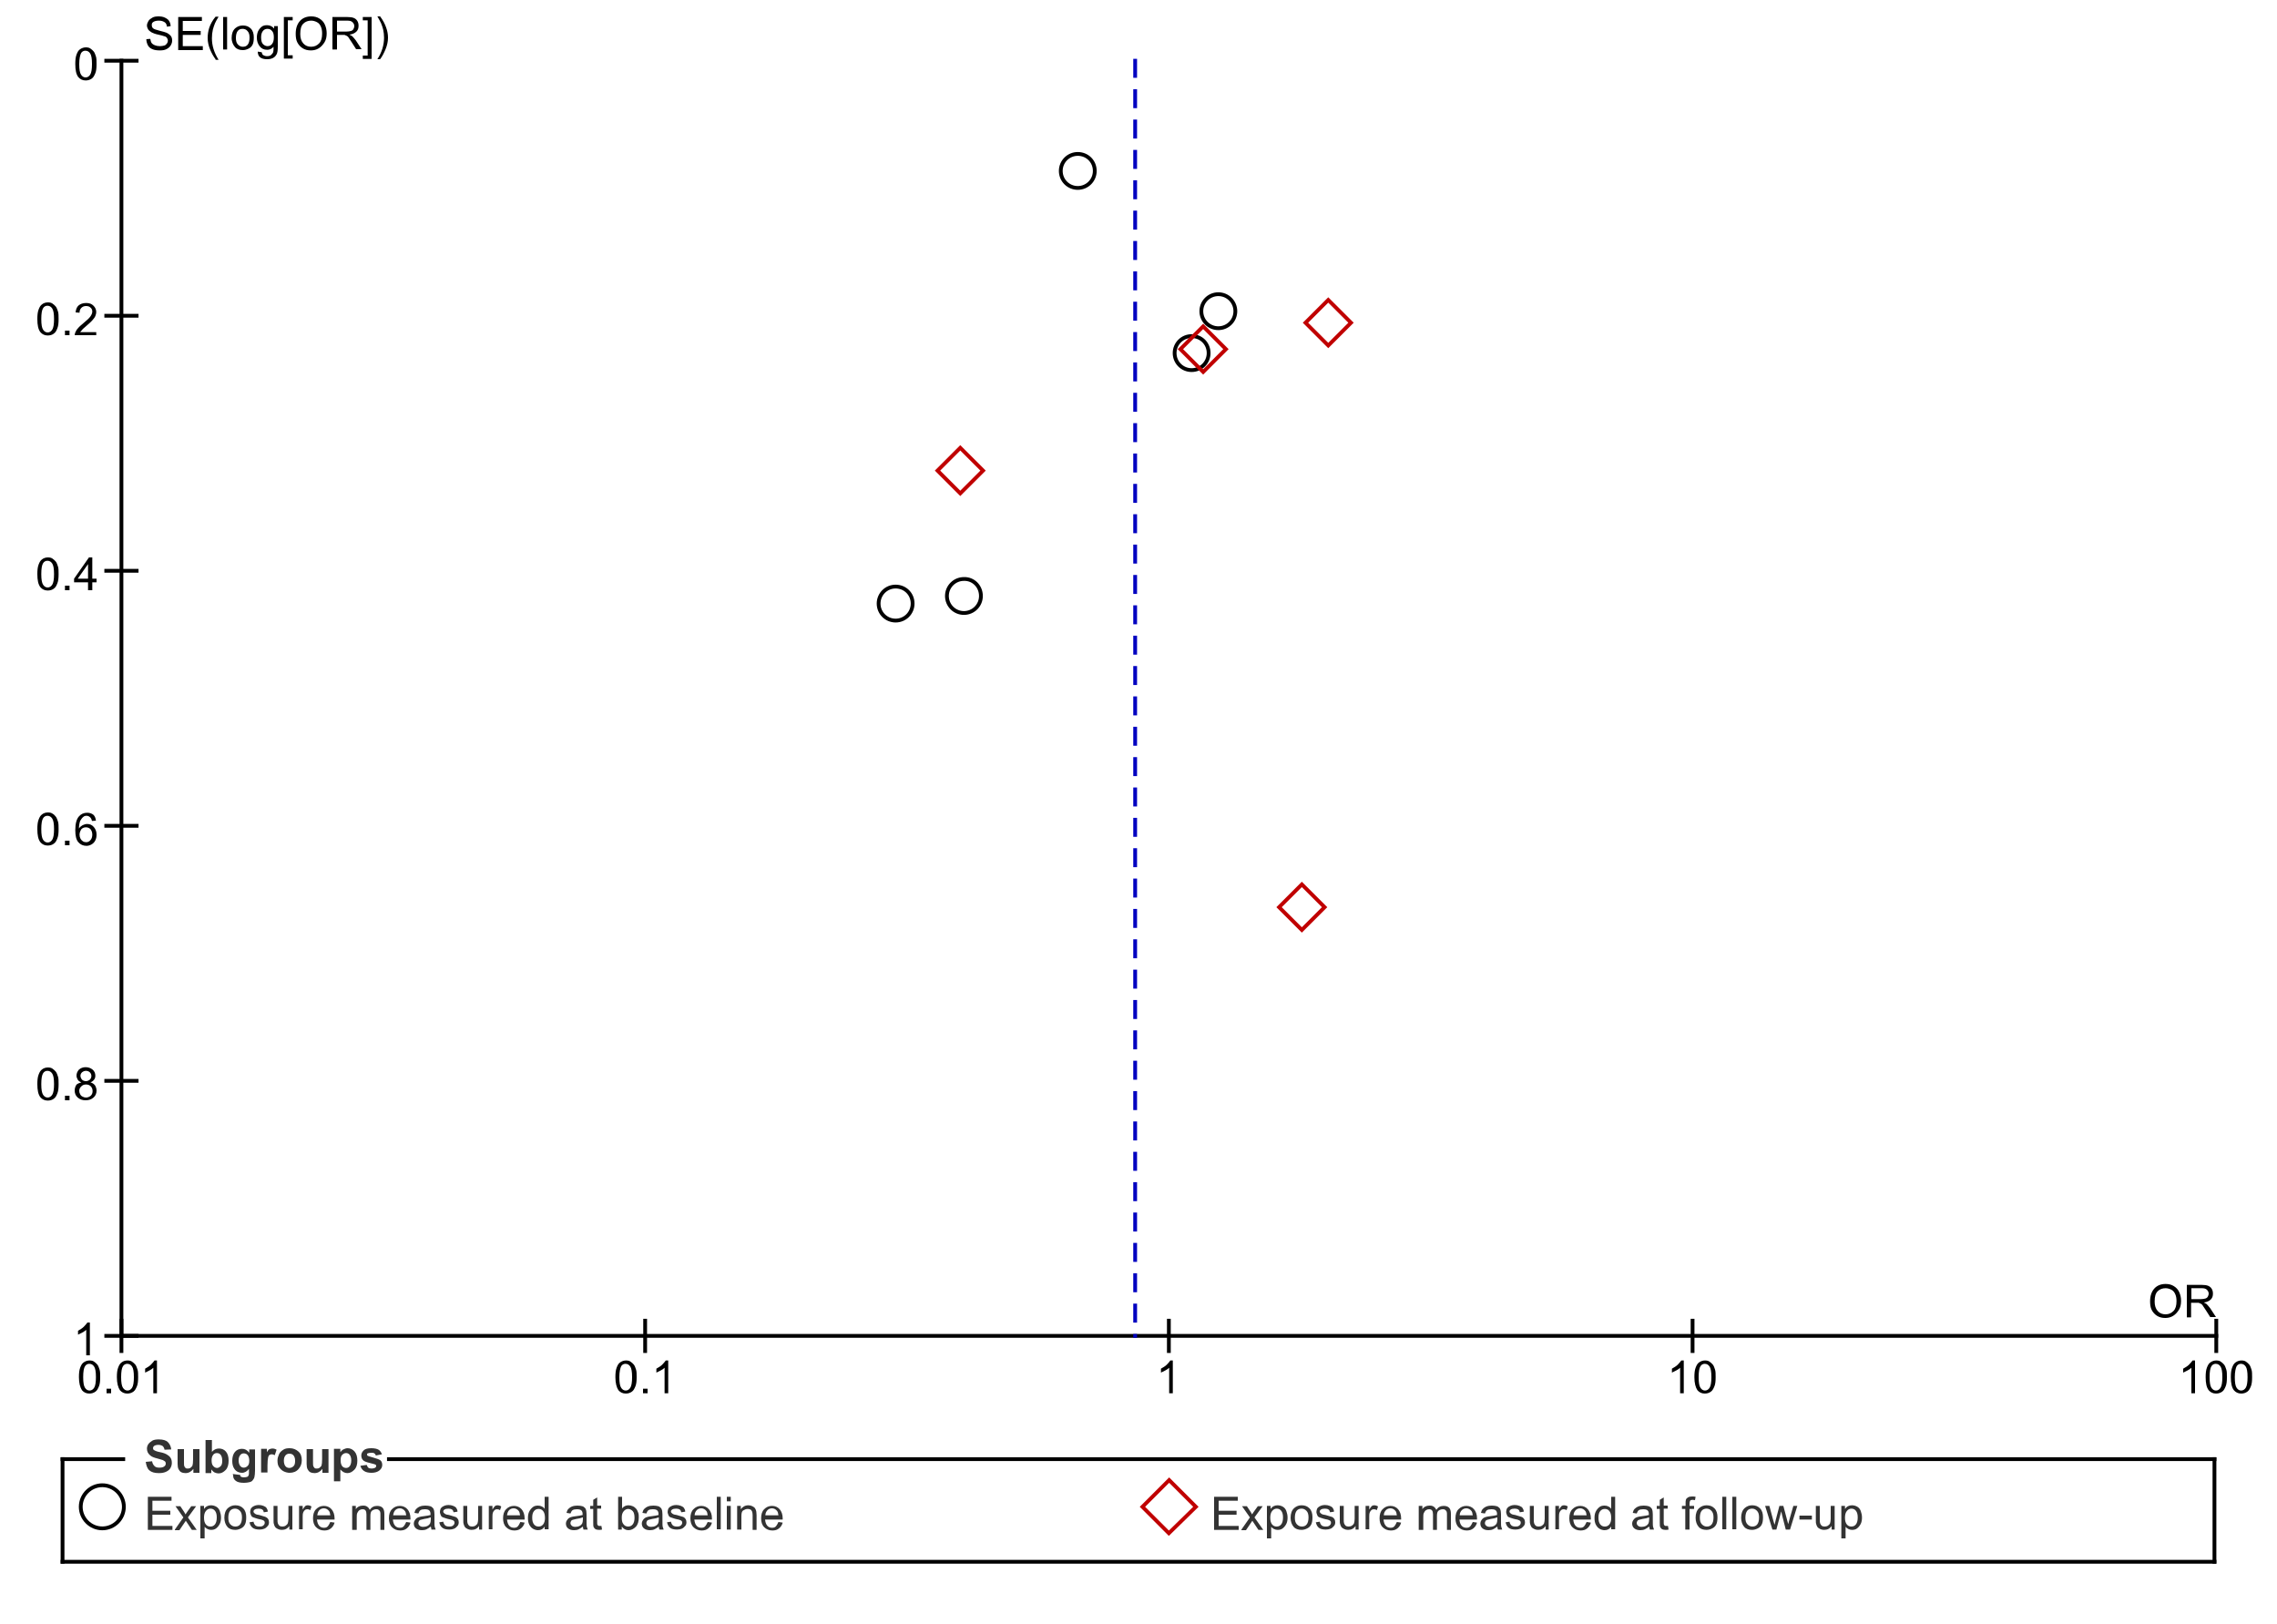 <?xml version="1.0" encoding="utf-8"?>
<!-- Generator: Adobe Illustrator 24.1.2, SVG Export Plug-In . SVG Version: 6.00 Build 0)  -->
<!DOCTYPE svg>
<svg version="1.2" baseProfile="tiny"
	 id="Lager_1" xmlns:x="http://ns.adobe.com/Extensibility/1.0/" xmlns:i="http://ns.adobe.com/AdobeIllustrator/10.0/" xmlns:graph="http://ns.adobe.com/Graphs/1.0/" xmlns:ev="http://www.w3.org/2001/xml-events"
	 xmlns="http://www.w3.org/2000/svg" xmlns:xlink="http://www.w3.org/1999/xlink" x="0px" y="0px" viewBox="0 0 750 535"
	 overflow="visible" xml:space="preserve">
<desc>
	Creator: FreeHEP Graphics2D Driver Producer: org.freehep.graphicsio.svg.SVGGraphics2D Revision Source:  Date: Friday, 22 May 2020 18:00:41 o&apos;clock CEST
	</desc>
<g>
	<g>
		<path fill="#FFFFFF" d="M0,0h750v535H0V0z"/>
	</g>
	<g>
		<path fill="none" stroke="#000000" stroke-width="1.25" stroke-linecap="square" stroke-miterlimit="10" d="M20.6,480.6h20"/>
	</g>
	<g>
		<path fill="none" stroke="#000000" stroke-width="1.25" stroke-linecap="square" stroke-miterlimit="10" d="M128.1,480.6h601.3"/>
	</g>
	<g>
		<path fill="none" stroke="#000000" stroke-width="1.25" stroke-linecap="square" stroke-miterlimit="10" d="M729.4,480.6v33.8"/>
	</g>
	<g>
		<path fill="none" stroke="#000000" stroke-width="1.25" stroke-linecap="square" stroke-miterlimit="10" d="M729.4,514.4H20.6"/>
	</g>
	<g>
		<path fill="none" stroke="#000000" stroke-width="1.25" stroke-linecap="square" stroke-miterlimit="10" d="M20.6,514.4v-33.8"/>
	</g>
	<g transform="matrix(1, 0, 0, 1, 38, 375)">
		<g>
			<path fill="#333333" d="M10,106.5l2.1-0.2c0.1,0.7,0.4,1.2,0.8,1.6s0.9,0.5,1.6,0.5c0.7,0,1.2-0.1,1.6-0.4c0.4-0.3,0.5-0.6,0.5-1
				c0-0.2-0.1-0.5-0.2-0.6s-0.4-0.3-0.8-0.5c-0.2-0.1-0.8-0.2-1.7-0.5c-1.2-0.3-2-0.6-2.5-1.1c-0.7-0.6-1-1.3-1-2.2
				c0-0.5,0.2-1.1,0.5-1.5s0.8-0.8,1.3-1.1s1.3-0.4,2.1-0.4c1.4,0,2.4,0.3,3,0.9s1,1.4,1.1,2.4l-2.2,0.1c-0.1-0.5-0.3-0.9-0.6-1.2
				c-0.3-0.2-0.8-0.4-1.4-0.4c-0.6,0-1.1,0.1-1.5,0.4c-0.2,0.2-0.3,0.4-0.3,0.7c0,0.2,0.1,0.5,0.3,0.6c0.3,0.2,0.9,0.5,2,0.7
				s1.8,0.5,2.3,0.8s0.9,0.6,1.2,1.1s0.4,1,0.4,1.7c0,0.6-0.2,1.2-0.5,1.7s-0.8,0.9-1.5,1.2s-1.4,0.4-2.3,0.4
				c-1.4,0-2.4-0.3-3.1-0.9S10.2,107.7,10,106.5z M25.7,110v-1.2c-0.3,0.4-0.6,0.7-1.1,1s-1,0.4-1.5,0.4s-1-0.1-1.4-0.3
				s-0.7-0.6-0.9-1s-0.3-1-0.3-1.7v-4.9h2.1v3.6c0,1.1,0,1.8,0.1,2s0.2,0.4,0.4,0.6s0.5,0.2,0.8,0.2c0.4,0,0.7-0.1,0.9-0.3
				s0.5-0.4,0.6-0.7s0.2-1,0.2-2.1v-3.3h2.1v7.8H25.7z M29.7,110V99.3h2.1v3.9c0.6-0.7,1.4-1.1,2.3-1.1c0.9,0,1.7,0.3,2.3,1
				s0.9,1.7,0.9,3c0,1.3-0.3,2.4-1,3.1s-1.4,1.1-2.3,1.1c-0.4,0-0.9-0.1-1.3-0.3s-0.8-0.6-1.1-1v1.2H29.7z M31.7,105.9
				c0,0.8,0.1,1.4,0.4,1.8c0.4,0.5,0.8,0.8,1.4,0.8c0.4,0,0.8-0.2,1.2-0.6s0.5-1,0.5-1.8c0-0.9-0.2-1.5-0.5-1.9s-0.7-0.6-1.3-0.6
				c-0.5,0-0.9,0.2-1.2,0.6S31.7,105.2,31.7,105.9z M38.7,110.5l2.4,0.3c0,0.3,0.1,0.5,0.3,0.6c0.2,0.1,0.5,0.2,0.9,0.2
				c0.5,0,0.9-0.1,1.2-0.2c0.2-0.1,0.3-0.3,0.4-0.5c0.1-0.2,0.1-0.5,0.1-0.9v-1.2c-0.6,0.8-1.4,1.3-2.3,1.3c-1,0-1.9-0.4-2.5-1.3
				c-0.5-0.7-0.7-1.6-0.7-2.6c0-1.3,0.3-2.3,0.9-3s1.4-1,2.3-1c1,0,1.7,0.4,2.4,1.3v-1.1H46v7c0,0.9-0.1,1.6-0.2,2.1
				s-0.4,0.8-0.6,1.1s-0.6,0.5-1.1,0.6s-1,0.2-1.7,0.2c-1.3,0-2.2-0.2-2.8-0.7s-0.8-1-0.8-1.7C38.7,110.7,38.7,110.6,38.7,110.5z
				 M40.6,106c0,0.8,0.2,1.4,0.5,1.8s0.7,0.6,1.2,0.6c0.5,0,0.9-0.2,1.3-0.6s0.5-1,0.5-1.7c0-0.8-0.2-1.4-0.5-1.8s-0.8-0.6-1.3-0.6
				c-0.5,0-0.9,0.2-1.2,0.6S40.6,105.2,40.6,106z M50,110H48v-7.8h1.9v1.1c0.3-0.5,0.6-0.9,0.9-1s0.6-0.2,0.9-0.2
				c0.5,0,0.9,0.1,1.4,0.4l-0.6,1.8c-0.4-0.2-0.7-0.3-1-0.3c-0.3,0-0.5,0.1-0.7,0.2s-0.4,0.4-0.5,0.9s-0.2,1.3-0.2,2.6V110z
				 M53.4,106c0-0.7,0.2-1.3,0.5-2s0.8-1.1,1.4-1.5s1.3-0.5,2.1-0.5c1.2,0,2.1,0.4,2.9,1.1s1.1,1.7,1.1,2.9s-0.4,2.1-1.1,2.9
				s-1.7,1.2-2.9,1.2c-0.7,0-1.4-0.2-2-0.5s-1.1-0.8-1.5-1.4S53.4,106.9,53.4,106z M55.5,106.1c0,0.8,0.2,1.4,0.5,1.8
				s0.8,0.6,1.3,0.6c0.5,0,1-0.2,1.4-0.6s0.5-1,0.5-1.8c0-0.8-0.2-1.3-0.5-1.7s-0.8-0.6-1.4-0.6c-0.5,0-1,0.2-1.3,0.6
				S55.5,105.3,55.5,106.1z M68.2,110v-1.2c-0.3,0.4-0.6,0.7-1.1,1s-1,0.4-1.5,0.4s-1-0.1-1.4-0.3s-0.7-0.6-0.9-1s-0.3-1-0.3-1.7
				v-4.9h2.1v3.6c0,1.1,0,1.8,0.1,2s0.2,0.4,0.4,0.6s0.5,0.2,0.8,0.2c0.4,0,0.7-0.1,0.9-0.3s0.5-0.4,0.6-0.7s0.2-1,0.2-2.1v-3.3h2.1
				v7.8H68.2z M72.2,102.2h1.9v1.1c0.3-0.4,0.6-0.7,1-0.9s0.9-0.4,1.4-0.4c0.9,0,1.7,0.4,2.3,1.1s0.9,1.7,0.9,3c0,1.3-0.3,2.3-1,3
				s-1.4,1.1-2.3,1.1c-0.4,0-0.8-0.1-1.2-0.3s-0.7-0.5-1.1-0.9v3.9h-2.1V102.2z M74.2,106c0,0.9,0.2,1.5,0.5,1.9s0.8,0.6,1.3,0.6
				c0.5,0,0.9-0.2,1.2-0.6s0.5-1,0.5-1.9c0-0.8-0.2-1.4-0.5-1.8s-0.7-0.6-1.2-0.6c-0.5,0-0.9,0.2-1.3,0.6S74.2,105.2,74.2,106z
				 M80.7,107.8l2.1-0.3c0.1,0.4,0.3,0.7,0.5,0.9s0.6,0.3,1.1,0.3c0.5,0,0.9-0.1,1.2-0.3c0.2-0.1,0.3-0.3,0.3-0.5
				c0-0.2,0-0.3-0.1-0.4c-0.1-0.1-0.3-0.2-0.7-0.3c-1.7-0.4-2.7-0.7-3.2-1c-0.6-0.4-0.9-1-0.9-1.8c0-0.7,0.3-1.2,0.8-1.7
				s1.4-0.7,2.5-0.7c1.1,0,1.9,0.2,2.4,0.5s0.9,0.9,1.1,1.5l-2,0.4c-0.1-0.3-0.2-0.5-0.5-0.7s-0.6-0.2-1-0.2c-0.5,0-0.9,0.1-1.2,0.2
				c-0.2,0.1-0.2,0.2-0.2,0.4c0,0.2,0.1,0.3,0.2,0.4c0.2,0.1,0.8,0.3,1.9,0.6s1.9,0.6,2.3,0.9s0.6,0.9,0.6,1.5
				c0,0.7-0.3,1.3-0.9,1.8s-1.5,0.8-2.6,0.8c-1.1,0-1.9-0.2-2.5-0.6S80.9,108.5,80.7,107.8z"/>
		</g>
	</g>
	<g>
		<path fill="none" stroke="#000000" stroke-width="1.25" stroke-linecap="square" stroke-miterlimit="10" d="M40.8,496.3
			c0,3.9-3.2,7.1-7.1,7.1s-7.1-3.2-7.1-7.1s3.2-7.1,7.1-7.1S40.8,492.4,40.8,496.3z"/>
	</g>
	<g transform="matrix(1, 0, 0, 1, 38, 390)">
		<g>
			<path fill="#333333" d="M10.7,113.8V103h7.8v1.3h-6.3v3.3h5.9v1.3h-5.9v3.7h6.6v1.3H10.7z M19.6,113.8l2.8-4l-2.6-3.7h1.6
				l1.2,1.8c0.2,0.4,0.4,0.6,0.5,0.9c0.2-0.3,0.4-0.6,0.6-0.9l1.3-1.8h1.6l-2.7,3.7l2.9,4.1h-1.6l-1.6-2.4l-0.4-0.6l-2.1,3.1H19.6z
				 M28,116.7V106h1.2v1c0.3-0.4,0.6-0.7,1-0.9s0.8-0.3,1.3-0.3c0.7,0,1.3,0.2,1.8,0.5s0.9,0.8,1.1,1.4s0.4,1.3,0.4,2.1
				c0,0.8-0.1,1.5-0.4,2.1s-0.7,1.1-1.2,1.5s-1.1,0.5-1.7,0.5c-0.4,0-0.8-0.1-1.2-0.3s-0.6-0.4-0.9-0.7v3.8H28z M29.2,109.9
				c0,1,0.2,1.7,0.6,2.2c0.4,0.5,0.9,0.7,1.5,0.7c0.6,0,1.1-0.2,1.5-0.7s0.6-1.3,0.6-2.3c0-1-0.2-1.7-0.6-2.2s-0.9-0.7-1.5-0.7
				c-0.6,0-1.1,0.3-1.5,0.8S29.2,108.9,29.2,109.9z M35.9,109.9c0-1.4,0.4-2.5,1.2-3.2c0.7-0.6,1.5-0.9,2.4-0.9c1.1,0,1.9,0.3,2.6,1
				s1,1.7,1,2.9c0,1-0.1,1.8-0.4,2.4s-0.7,1-1.3,1.3s-1.2,0.5-1.9,0.5c-1.1,0-2-0.3-2.6-1S35.9,111.2,35.9,109.9z M37.2,109.9
				c0,1,0.2,1.7,0.7,2.2s1,0.7,1.6,0.7c0.7,0,1.2-0.2,1.6-0.7s0.6-1.3,0.6-2.3c0-1-0.2-1.7-0.7-2.2s-1-0.7-1.6-0.7s-1.2,0.2-1.6,0.7
				S37.2,108.9,37.2,109.9z M44.2,111.4l1.3-0.2c0.1,0.5,0.3,0.9,0.6,1.2s0.8,0.4,1.4,0.4c0.6,0,1-0.1,1.3-0.4s0.4-0.5,0.4-0.9
				c0-0.3-0.1-0.5-0.4-0.7c-0.2-0.1-0.6-0.3-1.3-0.4c-1-0.2-1.6-0.5-2-0.6s-0.7-0.4-0.8-0.7s-0.3-0.7-0.3-1.1c0-0.3,0.1-0.7,0.2-1
				s0.4-0.5,0.6-0.7c0.2-0.1,0.5-0.3,0.8-0.4s0.7-0.2,1.2-0.2c0.6,0,1.1,0.1,1.6,0.3s0.8,0.4,1,0.7s0.4,0.7,0.4,1.2l-1.3,0.2
				c-0.1-0.4-0.2-0.7-0.5-0.9s-0.7-0.3-1.2-0.3c-0.6,0-1,0.1-1.3,0.3s-0.4,0.4-0.4,0.7c0,0.2,0.1,0.3,0.2,0.4
				c0.1,0.1,0.3,0.3,0.5,0.4c0.1,0.1,0.5,0.2,1.2,0.3c0.9,0.3,1.6,0.5,2,0.6c0.4,0.2,0.7,0.4,0.9,0.7s0.3,0.7,0.3,1.1
				c0,0.4-0.1,0.9-0.4,1.2s-0.6,0.7-1.1,0.9c-0.5,0.2-1,0.3-1.6,0.3c-1,0-1.8-0.2-2.3-0.6S44.3,112.2,44.2,111.4z M57.3,113.8v-1.2
				c-0.6,0.9-1.4,1.3-2.5,1.3c-0.5,0-0.9-0.1-1.3-0.3s-0.7-0.4-0.9-0.7s-0.3-0.6-0.4-1c-0.1-0.2-0.1-0.7-0.1-1.2V106h1.3v4.3
				c0,0.7,0,1.1,0.1,1.4c0.1,0.3,0.3,0.6,0.5,0.8s0.6,0.3,1,0.3c0.4,0,0.8-0.1,1.1-0.3s0.6-0.5,0.7-0.8s0.2-0.9,0.2-1.5V106h1.3v7.8
				H57.3z M60.5,113.8V106h1.2v1.2c0.3-0.5,0.6-0.9,0.8-1.1s0.5-0.3,0.8-0.3c0.4,0,0.9,0.1,1.3,0.4l-0.4,1.2c-0.3-0.2-0.6-0.3-1-0.3
				c-0.3,0-0.6,0.1-0.8,0.3s-0.4,0.4-0.5,0.7c-0.2,0.5-0.2,1-0.2,1.5v4.1H60.5z M70.8,111.3l1.4,0.2c-0.2,0.8-0.6,1.4-1.2,1.9
				s-1.3,0.7-2.2,0.7c-1.1,0-2-0.4-2.7-1.1s-1-1.7-1-2.9c0-1.3,0.3-2.3,1-3s1.5-1.1,2.6-1.1c1,0,1.9,0.4,2.5,1.1s1,1.7,1,3
				c0,0.1,0,0.2,0,0.4h-5.8c0.1,0.9,0.3,1.5,0.7,2s1,0.7,1.6,0.7c0.5,0,0.9-0.1,1.2-0.4S70.6,111.8,70.8,111.3z M66.5,109.1h4.3
				c-0.1-0.7-0.2-1.2-0.5-1.5c-0.4-0.5-1-0.8-1.6-0.8c-0.6,0-1.1,0.2-1.5,0.6S66.6,108.4,66.5,109.1z M78,113.8V106h1.2v1.1
				c0.2-0.4,0.6-0.7,1-0.9s0.9-0.3,1.4-0.3c0.6,0,1,0.1,1.4,0.4s0.6,0.6,0.8,1c0.6-0.9,1.4-1.3,2.4-1.3c0.8,0,1.4,0.2,1.8,0.6
				s0.6,1.1,0.6,2v5.3h-1.3v-4.9c0-0.5,0-0.9-0.1-1.1s-0.2-0.4-0.5-0.6s-0.5-0.2-0.8-0.2c-0.5,0-1,0.2-1.4,0.5s-0.5,1-0.5,1.8v4.5
				h-1.3v-5.1c0-0.6-0.1-1-0.3-1.3s-0.6-0.4-1-0.4c-0.4,0-0.7,0.1-1,0.3s-0.5,0.5-0.7,0.9s-0.2,0.9-0.2,1.6v4H78z M95.8,111.3
				l1.4,0.2c-0.2,0.8-0.6,1.4-1.2,1.9s-1.3,0.7-2.2,0.7c-1.1,0-2-0.4-2.7-1.1s-1-1.7-1-2.9c0-1.3,0.3-2.3,1-3s1.5-1.1,2.6-1.1
				c1,0,1.9,0.4,2.5,1.1s1,1.7,1,3c0,0.1,0,0.2,0,0.4h-5.8c0.1,0.9,0.3,1.5,0.7,2s1,0.7,1.6,0.7c0.5,0,0.9-0.1,1.2-0.4
				S95.6,111.8,95.8,111.3z M91.5,109.1h4.3c-0.1-0.7-0.2-1.2-0.5-1.5c-0.4-0.5-1-0.8-1.6-0.8c-0.6,0-1.1,0.2-1.5,0.6
				S91.6,108.4,91.5,109.1z M103.9,112.8c-0.5,0.4-1,0.7-1.4,0.9s-0.9,0.3-1.5,0.3c-0.9,0-1.5-0.2-2-0.6s-0.7-1-0.7-1.6
				c0-0.4,0.1-0.7,0.3-1s0.4-0.6,0.7-0.8s0.6-0.3,1-0.4c0.2-0.1,0.6-0.1,1.2-0.2c1.1-0.1,1.8-0.3,2.3-0.4c0-0.2,0-0.3,0-0.3
				c0-0.5-0.1-0.9-0.4-1.2c-0.3-0.3-0.8-0.4-1.5-0.4c-0.6,0-1.1,0.1-1.4,0.3s-0.5,0.6-0.7,1.1l-1.3-0.2c0.1-0.5,0.3-1,0.6-1.3
				s0.7-0.6,1.2-0.8s1.1-0.3,1.8-0.3s1.2,0.1,1.6,0.2s0.7,0.4,0.9,0.6s0.3,0.5,0.4,0.9c0,0.2,0.1,0.6,0.1,1.2v1.8c0,1.2,0,2,0.1,2.3
				s0.2,0.6,0.3,0.9h-1.4C104.1,113.5,104,113.2,103.9,112.8z M103.8,109.8c-0.5,0.2-1.2,0.4-2.1,0.5c-0.5,0.1-0.9,0.2-1.2,0.3
				s-0.4,0.2-0.5,0.4s-0.2,0.4-0.2,0.6c0,0.4,0.1,0.6,0.4,0.9s0.7,0.4,1.2,0.4s1-0.1,1.4-0.3s0.7-0.5,0.9-0.9
				c0.1-0.3,0.2-0.7,0.2-1.3V109.8z M106.7,111.4l1.3-0.2c0.1,0.5,0.3,0.9,0.6,1.2s0.8,0.4,1.4,0.4c0.6,0,1-0.1,1.3-0.4
				s0.4-0.5,0.4-0.9c0-0.3-0.1-0.5-0.4-0.7c-0.2-0.1-0.6-0.3-1.3-0.4c-1-0.2-1.6-0.5-2-0.6s-0.7-0.4-0.8-0.7s-0.3-0.7-0.3-1.1
				c0-0.3,0.1-0.7,0.2-1s0.4-0.5,0.6-0.7c0.2-0.1,0.5-0.3,0.8-0.4s0.7-0.2,1.2-0.2c0.6,0,1.1,0.1,1.6,0.3s0.8,0.4,1,0.7
				s0.4,0.7,0.4,1.2l-1.3,0.2c-0.1-0.4-0.2-0.7-0.5-0.9s-0.7-0.3-1.2-0.3c-0.6,0-1,0.1-1.3,0.3s-0.4,0.4-0.4,0.7
				c0,0.2,0.1,0.3,0.2,0.4c0.1,0.1,0.3,0.3,0.5,0.4c0.1,0.1,0.5,0.2,1.2,0.3c0.9,0.3,1.6,0.5,2,0.6s0.7,0.4,0.9,0.7s0.3,0.7,0.3,1.1
				c0,0.4-0.1,0.9-0.4,1.2s-0.6,0.7-1.1,0.9s-1,0.3-1.6,0.3c-1,0-1.8-0.2-2.3-0.6S106.8,112.2,106.7,111.4z M119.8,113.8v-1.2
				c-0.6,0.9-1.4,1.3-2.5,1.3c-0.5,0-0.9-0.1-1.3-0.3s-0.7-0.4-0.9-0.7s-0.3-0.6-0.4-1c-0.1-0.2-0.1-0.7-0.1-1.2V106h1.3v4.3
				c0,0.7,0,1.1,0.1,1.4c0.1,0.3,0.3,0.6,0.5,0.8s0.6,0.3,1,0.3c0.4,0,0.8-0.1,1.1-0.3s0.6-0.5,0.7-0.8s0.2-0.9,0.2-1.5V106h1.3v7.8
				H119.8z M123,113.8V106h1.2v1.2c0.3-0.5,0.6-0.9,0.8-1.1s0.5-0.3,0.8-0.3c0.4,0,0.9,0.1,1.3,0.4l-0.4,1.2c-0.3-0.2-0.6-0.3-1-0.3
				c-0.3,0-0.6,0.1-0.8,0.3s-0.4,0.4-0.5,0.7c-0.2,0.5-0.2,1-0.2,1.5v4.1H123z M133.4,111.3l1.4,0.2c-0.2,0.8-0.6,1.4-1.2,1.9
				s-1.3,0.7-2.2,0.7c-1.1,0-2-0.4-2.7-1.1s-1-1.7-1-2.9c0-1.3,0.3-2.3,1-3s1.5-1.1,2.6-1.1c1,0,1.9,0.4,2.5,1.1s1,1.7,1,3
				c0,0.1,0,0.2,0,0.4H129c0.1,0.9,0.3,1.5,0.7,2s1,0.7,1.6,0.7c0.5,0,0.9-0.1,1.2-0.4S133.2,111.8,133.4,111.3z M129,109.1h4.3
				c-0.1-0.7-0.2-1.2-0.5-1.5c-0.4-0.5-1-0.8-1.6-0.8c-0.6,0-1.1,0.2-1.5,0.6S129.1,108.4,129,109.1z M141.4,113.8v-1
				c-0.5,0.8-1.2,1.2-2.2,1.2c-0.6,0-1.2-0.2-1.7-0.5s-0.9-0.8-1.2-1.4s-0.4-1.3-0.4-2.1c0-0.8,0.1-1.5,0.4-2.1s0.7-1.1,1.2-1.5
				s1.1-0.5,1.7-0.5c0.5,0,0.9,0.1,1.3,0.3s0.7,0.4,0.9,0.8V103h1.3v10.7H141.4z M137.3,109.9c0,1,0.2,1.7,0.6,2.2s0.9,0.7,1.5,0.7
				s1.1-0.2,1.5-0.7s0.6-1.2,0.6-2.1c0-1.1-0.2-1.8-0.6-2.3s-0.9-0.7-1.5-0.7c-0.6,0-1.1,0.2-1.5,0.7S137.3,108.8,137.3,109.9z
				 M154,112.8c-0.5,0.4-1,0.7-1.4,0.9s-0.9,0.3-1.5,0.3c-0.9,0-1.5-0.2-2-0.6s-0.7-1-0.7-1.6c0-0.4,0.1-0.7,0.3-1s0.4-0.6,0.7-0.8
				s0.6-0.3,1-0.4c0.2-0.1,0.6-0.1,1.2-0.2c1.1-0.1,1.8-0.3,2.3-0.4c0-0.2,0-0.3,0-0.3c0-0.5-0.1-0.9-0.4-1.2
				c-0.3-0.3-0.8-0.4-1.5-0.4c-0.6,0-1.1,0.1-1.4,0.3s-0.5,0.6-0.7,1.1l-1.3-0.2c0.1-0.5,0.3-1,0.6-1.3s0.7-0.6,1.2-0.8
				s1.1-0.3,1.8-0.3s1.2,0.1,1.6,0.2s0.7,0.4,0.9,0.6s0.3,0.5,0.4,0.9c0,0.2,0.1,0.6,0.1,1.2v1.8c0,1.2,0,2,0.1,2.3s0.2,0.6,0.3,0.9
				h-1.4C154.1,113.5,154,113.2,154,112.8z M153.9,109.8c-0.5,0.2-1.2,0.4-2.1,0.5c-0.5,0.1-0.9,0.2-1.2,0.3s-0.4,0.2-0.5,0.4
				s-0.2,0.4-0.2,0.6c0,0.4,0.1,0.6,0.4,0.9s0.7,0.4,1.2,0.4s1-0.1,1.4-0.3s0.7-0.5,0.9-0.9c0.1-0.3,0.2-0.7,0.2-1.3V109.8z
				 M160.1,112.6l0.2,1.2c-0.4,0.1-0.7,0.1-1,0.1c-0.5,0-0.9-0.1-1.1-0.2s-0.4-0.3-0.6-0.6s-0.2-0.8-0.2-1.6V107h-1v-1h1V104
				l1.3-0.8v2.7h1.3v1h-1.3v4.6c0,0.4,0,0.6,0.1,0.7s0.1,0.2,0.2,0.3s0.3,0.1,0.4,0.1C159.7,112.6,159.9,112.6,160.1,112.6z
				 M166.8,113.8h-1.2V103h1.3v3.8c0.6-0.7,1.3-1,2.1-1c0.5,0,0.9,0.1,1.4,0.3s0.8,0.5,1.1,0.8s0.5,0.8,0.7,1.3s0.2,1,0.2,1.6
				c0,1.3-0.3,2.4-1,3.1s-1.5,1.1-2.4,1.1c-0.9,0-1.6-0.4-2.2-1.2V113.8z M166.8,109.8c0,0.9,0.1,1.6,0.4,2c0.4,0.7,1,1,1.7,1
				c0.6,0,1.1-0.2,1.5-0.7s0.6-1.2,0.6-2.2c0-1-0.2-1.8-0.6-2.2s-0.9-0.7-1.5-0.7s-1.1,0.3-1.5,0.8S166.8,108.9,166.8,109.8z
				 M179,112.8c-0.5,0.4-1,0.7-1.4,0.9s-0.9,0.3-1.5,0.3c-0.9,0-1.5-0.2-2-0.6s-0.7-1-0.7-1.6c0-0.4,0.1-0.7,0.3-1s0.4-0.6,0.7-0.8
				s0.6-0.3,1-0.4c0.2-0.1,0.6-0.1,1.2-0.2c1.1-0.1,1.8-0.3,2.3-0.4c0-0.2,0-0.3,0-0.3c0-0.5-0.1-0.9-0.4-1.2
				c-0.3-0.3-0.8-0.4-1.5-0.4c-0.6,0-1.1,0.1-1.4,0.3s-0.5,0.6-0.7,1.1l-1.3-0.2c0.1-0.5,0.3-1,0.6-1.3s0.7-0.6,1.2-0.8
				s1.1-0.3,1.8-0.3s1.2,0.1,1.6,0.2s0.7,0.4,0.9,0.6s0.3,0.5,0.4,0.9c0,0.2,0.1,0.6,0.1,1.2v1.8c0,1.2,0,2,0.1,2.3s0.2,0.6,0.3,0.9
				h-1.4C179.1,113.5,179,113.2,179,112.8z M178.9,109.8c-0.5,0.2-1.2,0.4-2.1,0.5c-0.5,0.1-0.9,0.2-1.2,0.3s-0.4,0.2-0.5,0.4
				s-0.2,0.4-0.2,0.6c0,0.4,0.1,0.6,0.4,0.9s0.7,0.4,1.2,0.4s1-0.1,1.4-0.3s0.7-0.5,0.9-0.9c0.1-0.3,0.2-0.7,0.2-1.3V109.8z
				 M181.7,111.4l1.3-0.2c0.1,0.5,0.3,0.9,0.6,1.2s0.8,0.4,1.4,0.4c0.6,0,1-0.1,1.3-0.4s0.4-0.5,0.4-0.9c0-0.3-0.1-0.5-0.4-0.7
				c-0.2-0.1-0.6-0.3-1.3-0.4c-1-0.2-1.6-0.5-2-0.6s-0.7-0.4-0.8-0.7s-0.3-0.7-0.3-1.1c0-0.3,0.1-0.7,0.2-1s0.4-0.5,0.6-0.7
				c0.2-0.1,0.5-0.3,0.8-0.4s0.7-0.2,1.2-0.2c0.6,0,1.1,0.1,1.6,0.3s0.8,0.4,1,0.7s0.4,0.7,0.4,1.2l-1.3,0.2
				c-0.1-0.4-0.2-0.7-0.5-0.9s-0.7-0.3-1.2-0.3c-0.6,0-1,0.1-1.3,0.3s-0.4,0.4-0.4,0.7c0,0.2,0.1,0.3,0.2,0.4
				c0.1,0.1,0.3,0.3,0.5,0.4c0.1,0.1,0.5,0.2,1.2,0.3c0.9,0.3,1.6,0.5,2,0.6s0.7,0.4,0.9,0.7s0.3,0.7,0.3,1.1c0,0.4-0.1,0.9-0.4,1.2
				s-0.6,0.7-1.1,0.9s-1,0.3-1.6,0.3c-1,0-1.8-0.2-2.3-0.6S181.9,112.2,181.7,111.4z M195.1,111.3l1.4,0.2c-0.2,0.8-0.6,1.4-1.2,1.9
				s-1.3,0.7-2.2,0.7c-1.1,0-2-0.4-2.7-1.1s-1-1.7-1-2.9c0-1.3,0.3-2.3,1-3s1.5-1.1,2.6-1.1c1,0,1.9,0.4,2.5,1.1s1,1.7,1,3
				c0,0.1,0,0.2,0,0.4h-5.8c0.1,0.9,0.3,1.5,0.7,2s1,0.7,1.6,0.7c0.5,0,0.9-0.1,1.2-0.4S194.9,111.8,195.1,111.3z M190.8,109.1h4.3
				c-0.1-0.7-0.2-1.2-0.5-1.5c-0.4-0.5-1-0.8-1.6-0.8c-0.6,0-1.1,0.2-1.5,0.6S190.8,108.4,190.8,109.1z M198.1,113.8V103h1.3v10.7
				H198.1z M201.4,104.5V103h1.3v1.5H201.4z M201.4,113.8V106h1.3v7.8H201.4z M204.8,113.8V106h1.2v1.1c0.6-0.8,1.4-1.3,2.5-1.3
				c0.5,0,0.9,0.1,1.3,0.3s0.7,0.4,0.9,0.7s0.3,0.6,0.4,1c0,0.2,0.1,0.7,0.1,1.3v4.8h-1.3V109c0-0.5-0.1-1-0.2-1.2s-0.3-0.5-0.5-0.6
				s-0.6-0.2-0.9-0.2c-0.6,0-1,0.2-1.5,0.5s-0.6,1-0.6,2v4.3H204.8z M218.4,111.3l1.4,0.2c-0.2,0.8-0.6,1.4-1.2,1.9
				s-1.3,0.7-2.2,0.7c-1.1,0-2-0.4-2.7-1.1s-1-1.7-1-2.9c0-1.3,0.3-2.3,1-3s1.5-1.1,2.6-1.1c1,0,1.9,0.4,2.5,1.1s1,1.7,1,3
				c0,0.1,0,0.2,0,0.4H214c0.1,0.9,0.3,1.5,0.7,2s1,0.7,1.6,0.7c0.5,0,0.9-0.1,1.2-0.4S218.2,111.8,218.4,111.3z M214.1,109.1h4.3
				c-0.1-0.7-0.2-1.2-0.5-1.5c-0.4-0.5-1-0.8-1.6-0.8c-0.6,0-1.1,0.2-1.5,0.6S214.1,108.4,214.1,109.1z"/>
		</g>
	</g>
	<g>
		<path fill="none" stroke="#C00000" stroke-width="1.25" stroke-linecap="square" stroke-miterlimit="10" d="M376.3,496.3l8.8-8.8
			l8.8,8.8L385,505L376.3,496.3z"/>
	</g>
	<g transform="matrix(1, 0, 0, 1, 319, 390)">
		<g>
			<path fill="#333333" d="M80.9,113.8V103h7.8v1.3h-6.3v3.3h5.9v1.3h-5.9v3.7h6.6v1.3H80.9z M89.9,113.8l2.8-4l-2.6-3.7h1.6
				l1.2,1.8c0.2,0.4,0.4,0.6,0.5,0.9c0.2-0.3,0.4-0.6,0.6-0.9l1.3-1.8h1.6l-2.7,3.7l2.9,4.1h-1.6l-1.6-2.4l-0.4-0.6l-2.1,3.1H89.9z
				 M98.3,116.7V106h1.2v1c0.3-0.4,0.6-0.7,1-0.9s0.8-0.3,1.3-0.3c0.7,0,1.3,0.2,1.8,0.5s0.9,0.8,1.1,1.4s0.4,1.3,0.4,2.1
				c0,0.8-0.1,1.5-0.4,2.1s-0.7,1.1-1.2,1.5s-1.1,0.5-1.7,0.5c-0.4,0-0.8-0.1-1.2-0.3s-0.6-0.4-0.9-0.7v3.8H98.3z M99.4,109.9
				c0,1,0.2,1.7,0.6,2.2s0.9,0.7,1.5,0.7c0.6,0,1.1-0.2,1.5-0.7s0.6-1.3,0.6-2.3c0-1-0.2-1.7-0.6-2.2s-0.9-0.7-1.5-0.7
				c-0.6,0-1.1,0.3-1.5,0.8S99.4,108.9,99.4,109.9z M106.1,109.9c0-1.4,0.4-2.5,1.2-3.2c0.7-0.6,1.5-0.9,2.4-0.9
				c1.1,0,1.9,0.3,2.6,1s1,1.7,1,2.9c0,1-0.1,1.8-0.4,2.4s-0.7,1-1.3,1.3s-1.2,0.5-1.9,0.5c-1.1,0-2-0.3-2.6-1
				S106.1,111.2,106.1,109.9z M107.5,109.9c0,1,0.2,1.7,0.7,2.2s1,0.7,1.6,0.7c0.7,0,1.2-0.2,1.6-0.7s0.6-1.3,0.6-2.3
				c0-1-0.2-1.7-0.7-2.2s-1-0.7-1.6-0.7s-1.2,0.2-1.6,0.7S107.5,108.9,107.5,109.9z M114.4,111.4l1.3-0.2c0.1,0.5,0.3,0.9,0.6,1.2
				s0.8,0.4,1.4,0.4c0.6,0,1-0.1,1.3-0.4s0.4-0.5,0.4-0.9c0-0.3-0.1-0.5-0.4-0.7c-0.2-0.1-0.6-0.3-1.3-0.4c-1-0.2-1.6-0.5-2-0.6
				s-0.7-0.4-0.8-0.7s-0.3-0.7-0.3-1.1c0-0.3,0.1-0.7,0.2-1s0.4-0.5,0.6-0.7c0.2-0.1,0.5-0.3,0.8-0.4s0.7-0.2,1.2-0.2
				c0.6,0,1.1,0.1,1.6,0.3s0.8,0.4,1,0.7s0.4,0.7,0.4,1.2l-1.3,0.2c-0.1-0.4-0.2-0.7-0.5-0.9s-0.7-0.3-1.2-0.3c-0.6,0-1,0.1-1.3,0.3
				s-0.4,0.4-0.4,0.7c0,0.2,0.1,0.3,0.2,0.4c0.1,0.1,0.3,0.3,0.5,0.4c0.1,0.1,0.5,0.2,1.2,0.3c0.9,0.3,1.6,0.5,2,0.6
				s0.7,0.4,0.9,0.7s0.3,0.7,0.3,1.1c0,0.4-0.1,0.9-0.4,1.2s-0.6,0.7-1.1,0.9s-1,0.3-1.6,0.3c-1,0-1.8-0.2-2.3-0.6
				S114.6,112.2,114.4,111.4z M127.5,113.8v-1.2c-0.6,0.9-1.4,1.3-2.5,1.3c-0.5,0-0.9-0.1-1.3-0.3s-0.7-0.4-0.9-0.7s-0.3-0.6-0.4-1
				c-0.1-0.2-0.1-0.7-0.1-1.2V106h1.3v4.3c0,0.7,0,1.1,0.1,1.4c0.1,0.3,0.3,0.6,0.5,0.8s0.6,0.3,1,0.3c0.4,0,0.8-0.1,1.1-0.3
				s0.6-0.5,0.7-0.8s0.2-0.9,0.2-1.5V106h1.3v7.8H127.5z M130.8,113.8V106h1.2v1.2c0.3-0.5,0.6-0.9,0.8-1.1s0.5-0.3,0.8-0.3
				c0.4,0,0.9,0.1,1.3,0.4l-0.4,1.2c-0.3-0.2-0.6-0.3-1-0.3c-0.3,0-0.6,0.1-0.8,0.3s-0.4,0.4-0.5,0.7c-0.2,0.5-0.2,1-0.2,1.5v4.1
				H130.8z M141.1,111.3l1.4,0.2c-0.2,0.8-0.6,1.4-1.2,1.9s-1.3,0.7-2.2,0.7c-1.1,0-2-0.4-2.7-1.1s-1-1.7-1-2.9c0-1.3,0.3-2.3,1-3
				s1.5-1.1,2.6-1.1c1,0,1.9,0.4,2.5,1.1s1,1.7,1,3c0,0.1,0,0.2,0,0.4h-5.8c0.1,0.9,0.3,1.5,0.7,2s1,0.7,1.6,0.7
				c0.5,0,0.9-0.1,1.2-0.4S140.9,111.8,141.1,111.3z M136.8,109.1h4.3c-0.1-0.7-0.2-1.2-0.5-1.5c-0.4-0.5-1-0.8-1.6-0.8
				c-0.6,0-1.1,0.2-1.5,0.6S136.8,108.4,136.8,109.1z M148.3,113.8V106h1.2v1.1c0.2-0.4,0.6-0.7,1-0.9s0.9-0.3,1.4-0.3
				c0.6,0,1,0.1,1.4,0.4s0.6,0.6,0.8,1c0.6-0.9,1.4-1.3,2.4-1.3c0.8,0,1.4,0.2,1.8,0.6s0.6,1.1,0.6,2v5.3h-1.3v-4.9
				c0-0.5,0-0.9-0.1-1.1s-0.2-0.4-0.5-0.6s-0.5-0.2-0.8-0.2c-0.5,0-1,0.2-1.4,0.5s-0.5,1-0.5,1.8v4.5h-1.3v-5.1c0-0.6-0.1-1-0.3-1.3
				s-0.6-0.4-1-0.4c-0.4,0-0.7,0.1-1,0.3s-0.5,0.5-0.7,0.9s-0.2,0.9-0.2,1.6v4H148.3z M166.1,111.3l1.4,0.2
				c-0.2,0.8-0.6,1.4-1.2,1.9s-1.3,0.7-2.2,0.7c-1.1,0-2-0.4-2.7-1.1s-1-1.7-1-2.9c0-1.3,0.3-2.3,1-3s1.5-1.1,2.6-1.1
				c1,0,1.9,0.4,2.5,1.1s1,1.7,1,3c0,0.1,0,0.2,0,0.4h-5.8c0.1,0.9,0.3,1.5,0.7,2s1,0.7,1.6,0.7c0.5,0,0.9-0.1,1.2-0.4
				S165.9,111.8,166.1,111.3z M161.8,109.1h4.3c-0.1-0.7-0.2-1.2-0.5-1.5c-0.4-0.5-1-0.8-1.6-0.8c-0.6,0-1.1,0.2-1.5,0.6
				S161.8,108.4,161.8,109.1z M174.2,112.8c-0.5,0.4-1,0.7-1.4,0.9s-0.9,0.3-1.5,0.3c-0.9,0-1.5-0.2-2-0.6s-0.7-1-0.7-1.6
				c0-0.4,0.1-0.7,0.3-1s0.4-0.6,0.7-0.8s0.6-0.3,1-0.4c0.2-0.1,0.6-0.1,1.2-0.2c1.1-0.1,1.8-0.3,2.3-0.4c0-0.2,0-0.3,0-0.3
				c0-0.5-0.1-0.9-0.4-1.2c-0.3-0.3-0.8-0.4-1.5-0.4c-0.6,0-1.1,0.1-1.4,0.3s-0.5,0.6-0.7,1.1l-1.3-0.2c0.1-0.5,0.3-1,0.6-1.3
				s0.7-0.6,1.2-0.8s1.1-0.3,1.8-0.3s1.2,0.1,1.6,0.2s0.7,0.4,0.9,0.6s0.3,0.5,0.4,0.9c0,0.2,0.1,0.6,0.1,1.2v1.8c0,1.2,0,2,0.1,2.3
				s0.2,0.6,0.3,0.9h-1.4C174.3,113.5,174.2,113.2,174.2,112.8z M174.1,109.8c-0.5,0.2-1.2,0.4-2.1,0.5c-0.5,0.1-0.9,0.2-1.2,0.3
				s-0.4,0.2-0.5,0.4s-0.2,0.4-0.2,0.6c0,0.4,0.1,0.6,0.4,0.9s0.7,0.4,1.2,0.4s1-0.1,1.4-0.3s0.7-0.5,0.9-0.9
				c0.1-0.3,0.2-0.7,0.2-1.3V109.8z M176.9,111.4l1.3-0.2c0.1,0.5,0.3,0.9,0.6,1.2s0.8,0.4,1.4,0.4c0.6,0,1-0.1,1.3-0.4
				s0.4-0.5,0.4-0.9c0-0.3-0.1-0.5-0.4-0.7c-0.2-0.1-0.6-0.3-1.3-0.4c-1-0.2-1.6-0.5-2-0.6s-0.7-0.4-0.8-0.7s-0.3-0.7-0.3-1.1
				c0-0.3,0.1-0.7,0.2-1s0.4-0.5,0.6-0.7c0.2-0.1,0.5-0.3,0.8-0.4s0.7-0.2,1.2-0.2c0.6,0,1.1,0.1,1.6,0.3s0.8,0.4,1,0.7
				s0.4,0.7,0.4,1.2l-1.3,0.2c-0.1-0.4-0.2-0.7-0.5-0.9s-0.7-0.3-1.2-0.3c-0.6,0-1,0.1-1.3,0.3s-0.4,0.4-0.4,0.7
				c0,0.2,0.1,0.3,0.2,0.4c0.1,0.1,0.3,0.3,0.5,0.4c0.1,0.1,0.5,0.2,1.2,0.3c0.9,0.3,1.6,0.5,2,0.6s0.7,0.4,0.9,0.7s0.3,0.7,0.3,1.1
				c0,0.4-0.1,0.9-0.4,1.2s-0.6,0.7-1.1,0.9s-1,0.3-1.6,0.3c-1,0-1.8-0.2-2.3-0.6S177.1,112.2,176.9,111.4z M190.1,113.8v-1.2
				c-0.6,0.9-1.4,1.3-2.5,1.3c-0.5,0-0.9-0.1-1.3-0.3s-0.7-0.4-0.9-0.7s-0.3-0.6-0.4-1c-0.1-0.2-0.1-0.7-0.1-1.2V106h1.3v4.3
				c0,0.7,0,1.1,0.1,1.4c0.1,0.3,0.3,0.6,0.5,0.8s0.6,0.3,1,0.3c0.4,0,0.8-0.1,1.1-0.3s0.6-0.5,0.7-0.8s0.2-0.9,0.2-1.5V106h1.3v7.8
				H190.1z M193.3,113.8V106h1.2v1.2c0.3-0.5,0.6-0.9,0.8-1.1s0.5-0.3,0.8-0.3c0.4,0,0.9,0.1,1.3,0.4l-0.4,1.2
				c-0.3-0.2-0.6-0.3-1-0.3c-0.3,0-0.6,0.1-0.8,0.3s-0.4,0.4-0.5,0.7c-0.2,0.5-0.2,1-0.2,1.5v4.1H193.3z M203.6,111.3l1.4,0.2
				c-0.2,0.8-0.6,1.4-1.2,1.9s-1.3,0.7-2.2,0.7c-1.1,0-2-0.4-2.7-1.1s-1-1.7-1-2.9c0-1.3,0.3-2.3,1-3s1.5-1.1,2.6-1.1
				c1,0,1.9,0.4,2.5,1.1s1,1.7,1,3c0,0.1,0,0.2,0,0.4h-5.8c0.1,0.9,0.3,1.5,0.7,2s1,0.7,1.6,0.7c0.5,0,0.9-0.1,1.2-0.4
				S203.4,111.8,203.6,111.3z M199.3,109.1h4.3c-0.1-0.7-0.2-1.2-0.5-1.5c-0.4-0.5-1-0.8-1.6-0.8c-0.6,0-1.1,0.2-1.5,0.6
				S199.3,108.4,199.3,109.1z M211.7,113.8v-1c-0.5,0.8-1.2,1.2-2.2,1.2c-0.6,0-1.2-0.2-1.7-0.5s-0.9-0.8-1.2-1.4s-0.4-1.3-0.4-2.1
				c0-0.8,0.1-1.5,0.4-2.1s0.7-1.1,1.2-1.5s1.1-0.5,1.7-0.5c0.5,0,0.9,0.1,1.3,0.3s0.7,0.4,0.9,0.8V103h1.3v10.7H211.7z
				 M207.5,109.9c0,1,0.2,1.7,0.6,2.2s0.9,0.7,1.5,0.7s1.1-0.2,1.5-0.7s0.6-1.2,0.6-2.1c0-1.1-0.2-1.8-0.6-2.3s-0.9-0.7-1.5-0.7
				c-0.6,0-1.1,0.2-1.5,0.7S207.5,108.8,207.5,109.9z M224.2,112.8c-0.5,0.4-1,0.7-1.4,0.9s-0.9,0.3-1.5,0.3c-0.9,0-1.5-0.2-2-0.6
				s-0.7-1-0.7-1.6c0-0.4,0.1-0.7,0.3-1s0.4-0.6,0.7-0.8s0.6-0.3,1-0.4c0.2-0.1,0.6-0.1,1.2-0.2c1.1-0.1,1.8-0.3,2.3-0.4
				c0-0.2,0-0.3,0-0.3c0-0.5-0.1-0.9-0.4-1.2c-0.3-0.3-0.8-0.4-1.5-0.4c-0.6,0-1.1,0.1-1.4,0.3s-0.5,0.6-0.7,1.1l-1.3-0.2
				c0.1-0.5,0.3-1,0.6-1.3s0.7-0.6,1.2-0.8s1.1-0.3,1.8-0.3s1.2,0.1,1.6,0.2s0.7,0.4,0.9,0.6s0.3,0.5,0.4,0.9c0,0.2,0.1,0.6,0.1,1.2
				v1.8c0,1.2,0,2,0.1,2.3s0.2,0.6,0.3,0.9h-1.4C224.4,113.5,224.3,113.2,224.2,112.8z M224.1,109.8c-0.5,0.2-1.2,0.4-2.1,0.5
				c-0.5,0.1-0.9,0.2-1.2,0.3s-0.4,0.2-0.5,0.4s-0.2,0.4-0.2,0.6c0,0.4,0.1,0.6,0.4,0.9s0.7,0.4,1.2,0.4s1-0.1,1.4-0.3
				s0.7-0.5,0.9-0.9c0.1-0.3,0.2-0.7,0.2-1.3V109.8z M230.4,112.6l0.2,1.2c-0.4,0.1-0.7,0.1-1,0.1c-0.5,0-0.9-0.1-1.1-0.2
				s-0.4-0.3-0.6-0.6s-0.2-0.8-0.2-1.6V107h-1v-1h1V104l1.3-0.8v2.7h1.3v1H229v4.6c0,0.4,0,0.6,0.1,0.7s0.1,0.2,0.2,0.3
				s0.3,0.1,0.4,0.1C229.9,112.6,230.1,112.6,230.4,112.6z M236.1,113.8V107H235v-1h1.2v-0.8c0-0.5,0-0.9,0.1-1.2
				c0.1-0.4,0.4-0.6,0.7-0.8s0.8-0.3,1.3-0.3c0.4,0,0.8,0,1.2,0.1l-0.2,1.1c-0.3,0-0.5-0.1-0.8-0.1c-0.4,0-0.7,0.1-0.8,0.3
				s-0.2,0.5-0.2,1v0.7h1.5v1h-1.5v6.8H236.1z M239.5,109.9c0-1.4,0.4-2.5,1.2-3.2c0.7-0.6,1.5-0.9,2.4-0.9c1.1,0,1.9,0.3,2.6,1
				s1,1.7,1,2.9c0,1-0.1,1.8-0.4,2.4s-0.7,1-1.3,1.3s-1.2,0.5-1.9,0.5c-1.1,0-2-0.3-2.6-1S239.5,111.2,239.5,109.9z M240.9,109.9
				c0,1,0.2,1.7,0.7,2.2s1,0.7,1.6,0.7c0.7,0,1.2-0.2,1.6-0.7s0.6-1.3,0.6-2.3c0-1-0.2-1.7-0.7-2.2s-1-0.7-1.6-0.7s-1.2,0.2-1.6,0.7
				S240.9,108.9,240.9,109.9z M248.3,113.8V103h1.3v10.7H248.3z M251.6,113.8V103h1.3v10.7H251.6z M254.5,109.9
				c0-1.4,0.4-2.5,1.2-3.2c0.7-0.6,1.5-0.9,2.4-0.9c1.1,0,1.9,0.3,2.6,1s1,1.7,1,2.9c0,1-0.1,1.8-0.4,2.4s-0.7,1-1.3,1.3
				s-1.2,0.5-1.9,0.5c-1.1,0-2-0.3-2.6-1S254.5,111.2,254.5,109.9z M255.9,109.9c0,1,0.2,1.7,0.7,2.2s1,0.7,1.6,0.7
				c0.7,0,1.2-0.2,1.6-0.7s0.6-1.3,0.6-2.3c0-1-0.2-1.7-0.7-2.2s-1-0.7-1.6-0.7s-1.2,0.2-1.6,0.7S255.9,108.9,255.9,109.9z
				 M264.8,113.8l-2.4-7.8h1.4l1.2,4.5l0.5,1.7c0-0.1,0.2-0.6,0.4-1.6l1.2-4.6h1.3l1.2,4.5l0.4,1.5l0.4-1.5l1.3-4.5h1.3l-2.4,7.8
				h-1.4l-1.2-4.7l-0.3-1.3l-1.6,6H264.8z M273.7,110.5v-1.3h4.1v1.3H273.7z M284.3,113.8v-1.2c-0.6,0.9-1.4,1.3-2.5,1.3
				c-0.5,0-0.9-0.1-1.3-0.3s-0.7-0.4-0.9-0.7s-0.3-0.6-0.4-1c-0.1-0.2-0.1-0.7-0.1-1.2V106h1.3v4.3c0,0.7,0,1.1,0.1,1.4
				c0.1,0.3,0.3,0.6,0.5,0.8s0.6,0.3,1,0.3c0.4,0,0.8-0.1,1.1-0.3s0.6-0.5,0.7-0.8s0.2-0.9,0.2-1.5V106h1.3v7.8H284.3z M287.5,116.7
				V106h1.2v1c0.3-0.4,0.6-0.7,1-0.9s0.8-0.3,1.3-0.3c0.7,0,1.3,0.2,1.8,0.5s0.9,0.8,1.1,1.4s0.4,1.3,0.4,2.1c0,0.8-0.1,1.5-0.4,2.1
				s-0.7,1.1-1.2,1.5s-1.1,0.5-1.7,0.5c-0.4,0-0.8-0.1-1.2-0.3s-0.6-0.4-0.9-0.7v3.8H287.5z M288.7,109.9c0,1,0.2,1.7,0.6,2.2
				s0.9,0.7,1.5,0.7c0.6,0,1.1-0.2,1.5-0.7s0.6-1.3,0.6-2.3c0-1-0.2-1.7-0.6-2.2s-0.9-0.7-1.5-0.7c-0.6,0-1.1,0.3-1.5,0.8
				S288.7,108.9,288.7,109.9z"/>
		</g>
	</g>
	<g>
		<path fill="none" stroke="#000000" stroke-width="1.25" stroke-linecap="square" stroke-miterlimit="10" d="M40,440h690"/>
	</g>
	<g>
		<path fill="none" stroke="#000000" stroke-width="1.25" stroke-linecap="square" stroke-miterlimit="10" d="M40,435v10"/>
	</g>
	<g>
		<path d="M26,453.6c0-1.3,0.1-2.3,0.4-3.1s0.6-1.4,1.2-1.8s1.2-0.6,1.9-0.6c0.6,0,1.1,0.1,1.5,0.4s0.8,0.6,1.1,1s0.5,1,0.7,1.6
			s0.2,1.5,0.2,2.5c0,1.3-0.1,2.3-0.4,3s-0.6,1.4-1.2,1.8s-1.2,0.6-2,0.6c-1,0-1.8-0.4-2.4-1.1C26.4,457,26,455.6,26,453.6z
			 M27.4,453.6c0,1.8,0.2,2.9,0.6,3.5s0.9,0.9,1.5,0.9c0.6,0,1.1-0.3,1.5-0.9s0.6-1.8,0.6-3.5c0-1.8-0.2-2.9-0.6-3.5
			s-0.9-0.9-1.6-0.9c-0.6,0-1.1,0.3-1.4,0.8C27.6,450.6,27.4,451.8,27.4,453.6z M35.1,458.9v-1.5h1.5v1.5H35.1z M38.5,453.6
			c0-1.3,0.1-2.3,0.4-3.1s0.6-1.4,1.2-1.8c0.5-0.4,1.2-0.6,1.9-0.6c0.6,0,1.1,0.1,1.5,0.4s0.8,0.6,1.1,1s0.5,1,0.7,1.6
			s0.2,1.5,0.2,2.5c0,1.3-0.1,2.3-0.4,3s-0.6,1.4-1.2,1.8s-1.2,0.6-2,0.6c-1,0-1.8-0.4-2.4-1.1C38.9,457,38.5,455.6,38.5,453.6z
			 M39.9,453.6c0,1.8,0.2,2.9,0.6,3.5s0.9,0.9,1.5,0.9c0.6,0,1.1-0.3,1.5-0.9s0.6-1.8,0.6-3.5c0-1.8-0.2-2.9-0.6-3.5
			s-0.9-0.9-1.6-0.9c-0.6,0-1.1,0.3-1.4,0.8C40.1,450.6,39.9,451.8,39.9,453.6z M51.8,458.9h-1.3v-8.4c-0.3,0.3-0.7,0.6-1.3,0.9
			s-1,0.5-1.4,0.7v-1.3c0.7-0.4,1.4-0.8,1.9-1.3s0.9-1,1.2-1.4h0.8V458.9z"/>
	</g>
	<g>
		<path fill="none" stroke="#000000" stroke-width="1.25" stroke-linecap="square" stroke-miterlimit="10" d="M212.5,435v10"/>
	</g>
	<g>
		<path d="M202.7,453.6c0-1.3,0.1-2.3,0.4-3.1s0.6-1.4,1.2-1.8s1.2-0.6,1.9-0.6c0.6,0,1.1,0.1,1.5,0.4s0.8,0.6,1.1,1s0.5,1,0.7,1.6
			s0.2,1.5,0.2,2.5c0,1.3-0.1,2.3-0.4,3s-0.6,1.4-1.2,1.8s-1.2,0.6-2,0.6c-1,0-1.8-0.4-2.4-1.1C203.1,457,202.7,455.6,202.7,453.6z
			 M204,453.6c0,1.8,0.2,2.9,0.6,3.5s0.9,0.9,1.5,0.9c0.6,0,1.1-0.3,1.5-0.9s0.6-1.8,0.6-3.5c0-1.8-0.2-2.9-0.6-3.5
			s-0.9-0.9-1.6-0.9c-0.6,0-1.1,0.3-1.4,0.8C204.3,450.6,204,451.8,204,453.6z M211.8,458.9v-1.5h1.5v1.5H211.8z M220.2,458.9h-1.3
			v-8.4c-0.3,0.3-0.7,0.6-1.3,0.9s-1,0.5-1.4,0.7v-1.3c0.7-0.4,1.4-0.8,1.9-1.3s0.9-1,1.2-1.4h0.8V458.9z"/>
	</g>
	<g>
		<path fill="none" stroke="#000000" stroke-width="1.25" stroke-linecap="square" stroke-miterlimit="10" d="M385,435v10"/>
	</g>
	<g>
		<path d="M386.4,458.9h-1.3v-8.4c-0.3,0.3-0.7,0.6-1.3,0.9s-1,0.5-1.4,0.7v-1.3c0.7-0.4,1.4-0.8,1.9-1.3s0.9-1,1.2-1.4h0.8V458.9z"
			/>
	</g>
	<g>
		<path fill="none" stroke="#000000" stroke-width="1.25" stroke-linecap="square" stroke-miterlimit="10" d="M557.5,435v10"/>
	</g>
	<g>
		<path d="M554.7,458.9h-1.3v-8.4c-0.3,0.3-0.7,0.6-1.3,0.9s-1,0.5-1.4,0.7v-1.3c0.7-0.4,1.4-0.8,1.9-1.3s0.9-1,1.2-1.4h0.8V458.9z
			 M558.1,453.6c0-1.3,0.1-2.3,0.4-3.1s0.6-1.4,1.2-1.8s1.2-0.6,1.9-0.6c0.6,0,1.1,0.1,1.5,0.4s0.8,0.6,1.1,1s0.5,1,0.7,1.6
			s0.2,1.5,0.2,2.5c0,1.3-0.1,2.3-0.4,3s-0.6,1.4-1.2,1.8s-1.2,0.6-2,0.6c-1,0-1.8-0.4-2.4-1.1C558.5,457,558.1,455.6,558.1,453.6z
			 M559.5,453.6c0,1.8,0.2,2.9,0.6,3.5s0.9,0.9,1.5,0.9c0.6,0,1.1-0.3,1.5-0.9s0.6-1.8,0.6-3.5c0-1.8-0.2-2.9-0.6-3.5
			s-0.9-0.9-1.6-0.9c-0.6,0-1.1,0.3-1.4,0.8C559.7,450.6,559.5,451.8,559.5,453.6z"/>
	</g>
	<g>
		<path fill="none" stroke="#000000" stroke-width="1.25" stroke-linecap="square" stroke-miterlimit="10" d="M730,435v10"/>
	</g>
	<g>
		<path d="M723.1,458.9h-1.3v-8.4c-0.3,0.3-0.7,0.6-1.3,0.9s-1,0.5-1.4,0.7v-1.3c0.7-0.4,1.4-0.8,1.9-1.3s0.9-1,1.2-1.4h0.8V458.9z
			 M726.5,453.6c0-1.3,0.1-2.3,0.4-3.1s0.6-1.4,1.2-1.8s1.2-0.6,1.9-0.6c0.6,0,1.1,0.1,1.5,0.4s0.8,0.6,1.1,1s0.5,1,0.7,1.6
			s0.2,1.5,0.2,2.5c0,1.3-0.1,2.3-0.4,3s-0.6,1.4-1.2,1.8s-1.2,0.6-2,0.6c-1,0-1.8-0.4-2.4-1.1C726.8,457,726.5,455.6,726.5,453.6z
			 M727.8,453.6c0,1.8,0.2,2.9,0.6,3.5s0.9,0.9,1.5,0.9c0.6,0,1.1-0.3,1.5-0.9s0.6-1.8,0.6-3.5c0-1.8-0.2-2.9-0.6-3.5
			s-0.9-0.9-1.6-0.9c-0.6,0-1.1,0.3-1.4,0.8C728,450.6,727.8,451.8,727.8,453.6z M734.8,453.6c0-1.3,0.1-2.3,0.4-3.1
			s0.6-1.4,1.2-1.8s1.2-0.6,1.9-0.6c0.6,0,1.1,0.1,1.5,0.4s0.8,0.6,1.1,1s0.5,1,0.7,1.6s0.2,1.5,0.2,2.5c0,1.3-0.1,2.3-0.4,3
			s-0.6,1.4-1.2,1.8s-1.2,0.6-2,0.6c-1,0-1.8-0.4-2.4-1.1C735.1,457,734.8,455.6,734.8,453.6z M736.1,453.6c0,1.8,0.2,2.9,0.6,3.5
			s0.9,0.9,1.5,0.9c0.6,0,1.1-0.3,1.5-0.9s0.6-1.8,0.6-3.5c0-1.8-0.2-2.9-0.6-3.5s-0.9-0.9-1.6-0.9c-0.6,0-1.1,0.3-1.4,0.8
			C736.4,450.6,736.1,451.8,736.1,453.6z"/>
	</g>
	<g>
		<path fill="none" stroke="#000000" stroke-width="1.25" stroke-linecap="square" stroke-miterlimit="10" d="M40,20v420"/>
	</g>
	<g>
		<path fill="none" stroke="#000000" stroke-width="1.25" stroke-linecap="square" stroke-miterlimit="10" d="M35,20h10"/>
	</g>
	<g>
		<path d="M24.8,21.1c0-1.3,0.1-2.3,0.4-3.1s0.6-1.4,1.2-1.8s1.2-0.6,1.9-0.6c0.6,0,1.1,0.1,1.5,0.4s0.8,0.6,1.1,1s0.5,1,0.7,1.6
			s0.2,1.5,0.2,2.5c0,1.3-0.1,2.3-0.4,3s-0.6,1.4-1.2,1.8s-1.2,0.6-2,0.6c-1,0-1.8-0.4-2.4-1.1C25.1,24.5,24.8,23.1,24.8,21.1z
			 M26.1,21.1c0,1.8,0.2,2.9,0.6,3.5s0.9,0.9,1.5,0.9c0.6,0,1.1-0.3,1.5-0.9s0.6-1.8,0.6-3.5c0-1.8-0.2-2.9-0.6-3.5
			s-0.9-0.9-1.6-0.9c-0.6,0-1.1,0.3-1.4,0.8C26.4,18.1,26.1,19.3,26.1,21.1z"/>
	</g>
	<g>
		<path fill="none" stroke="#000000" stroke-width="1.25" stroke-linecap="square" stroke-miterlimit="10" d="M35,104h10"/>
	</g>
	<g>
		<path d="M12.3,105.1c0-1.3,0.1-2.3,0.4-3.1c0.3-0.8,0.6-1.4,1.2-1.8c0.5-0.4,1.2-0.6,1.9-0.6c0.6,0,1.1,0.1,1.5,0.4s0.8,0.6,1.1,1
			c0.3,0.4,0.5,1,0.7,1.6s0.2,1.5,0.2,2.5c0,1.3-0.1,2.3-0.4,3c-0.3,0.8-0.6,1.4-1.2,1.8c-0.5,0.4-1.2,0.6-2,0.6
			c-1,0-1.8-0.4-2.4-1.1C12.6,108.5,12.3,107.1,12.3,105.1z M13.6,105.1c0,1.8,0.2,2.9,0.6,3.5c0.4,0.6,0.9,0.9,1.5,0.9
			c0.6,0,1.1-0.3,1.5-0.9c0.4-0.6,0.6-1.8,0.6-3.5c0-1.8-0.2-2.9-0.6-3.5c-0.4-0.6-0.9-0.9-1.6-0.9c-0.6,0-1.1,0.3-1.4,0.8
			C13.8,102.1,13.6,103.3,13.6,105.1z M21.4,110.4v-1.5h1.5v1.5H21.4z M31.7,109.1v1.3h-7.1c0-0.3,0.1-0.6,0.2-0.9
			c0.2-0.5,0.5-1,0.9-1.4c0.4-0.5,1-1,1.7-1.6c1.2-1,2-1.7,2.4-2.3c0.4-0.6,0.6-1.1,0.6-1.6c0-0.5-0.2-1-0.6-1.3
			c-0.4-0.4-0.9-0.5-1.5-0.5c-0.6,0-1.1,0.2-1.5,0.6c-0.4,0.4-0.6,0.9-0.6,1.6l-1.3-0.1c0.1-1,0.4-1.8,1-2.3s1.4-0.8,2.5-0.8
			s1.8,0.3,2.4,0.9c0.6,0.6,0.9,1.3,0.9,2.1c0,0.4-0.1,0.8-0.3,1.3s-0.5,0.8-0.9,1.3c-0.4,0.5-1.1,1.1-2,1.9
			c-0.8,0.7-1.3,1.1-1.5,1.4c-0.2,0.2-0.4,0.5-0.6,0.7H31.7z"/>
	</g>
	<g>
		<path fill="none" stroke="#000000" stroke-width="1.25" stroke-linecap="square" stroke-miterlimit="10" d="M35,188h10"/>
	</g>
	<g>
		<path d="M12.3,189.1c0-1.3,0.1-2.3,0.4-3.1c0.3-0.8,0.6-1.4,1.2-1.8c0.5-0.4,1.2-0.6,1.9-0.6c0.6,0,1.1,0.1,1.5,0.4s0.8,0.6,1.1,1
			c0.3,0.4,0.5,1,0.7,1.6s0.2,1.5,0.2,2.5c0,1.3-0.1,2.3-0.4,3c-0.3,0.8-0.6,1.4-1.2,1.8c-0.5,0.4-1.2,0.6-2,0.6
			c-1,0-1.8-0.4-2.4-1.1C12.6,192.5,12.3,191.1,12.3,189.1z M13.6,189.1c0,1.8,0.2,2.9,0.6,3.5s0.9,0.9,1.5,0.9
			c0.6,0,1.1-0.3,1.5-0.9s0.6-1.8,0.6-3.5c0-1.8-0.2-2.9-0.6-3.5c-0.4-0.6-0.9-0.9-1.6-0.9c-0.6,0-1.1,0.3-1.4,0.8
			C13.8,186.1,13.6,187.3,13.6,189.1z M21.4,194.4v-1.5h1.5v1.5H21.4z M29,194.4v-2.6h-4.6v-1.2l4.9-7h1.1v7h1.4v1.2h-1.4v2.6H29z
			 M29,190.6v-4.8l-3.4,4.8H29z"/>
	</g>
	<g>
		<path fill="none" stroke="#000000" stroke-width="1.25" stroke-linecap="square" stroke-miterlimit="10" d="M35,272h10"/>
	</g>
	<g>
		<path d="M12.3,273.1c0-1.3,0.1-2.3,0.4-3.1c0.3-0.8,0.6-1.4,1.2-1.8c0.5-0.4,1.2-0.6,1.9-0.6c0.6,0,1.1,0.1,1.5,0.4
			c0.4,0.2,0.8,0.6,1.1,1c0.3,0.4,0.5,1,0.7,1.6c0.2,0.6,0.2,1.5,0.2,2.5c0,1.3-0.1,2.3-0.4,3c-0.3,0.8-0.6,1.4-1.2,1.8
			c-0.5,0.4-1.2,0.6-2,0.6c-1,0-1.8-0.4-2.4-1.1C12.6,276.5,12.3,275.1,12.3,273.1z M13.6,273.1c0,1.8,0.2,2.9,0.6,3.5
			c0.4,0.6,0.9,0.9,1.5,0.9c0.6,0,1.1-0.3,1.5-0.9c0.4-0.6,0.6-1.8,0.6-3.5c0-1.8-0.2-2.9-0.6-3.5c-0.4-0.6-0.9-0.9-1.6-0.9
			c-0.6,0-1.1,0.3-1.4,0.8C13.8,270.1,13.6,271.3,13.6,273.1z M21.4,278.4v-1.5h1.5v1.5H21.4z M31.6,270.3l-1.3,0.1
			c-0.1-0.5-0.3-0.9-0.5-1.1c-0.4-0.4-0.8-0.6-1.3-0.6c-0.4,0-0.8,0.1-1.1,0.4c-0.4,0.3-0.7,0.8-1,1.3c-0.2,0.6-0.4,1.4-0.4,2.5
			c0.3-0.5,0.7-0.8,1.2-1.1c0.5-0.2,0.9-0.4,1.5-0.4c0.9,0,1.6,0.3,2.2,1c0.6,0.7,0.9,1.5,0.9,2.5c0,0.7-0.1,1.3-0.4,1.9
			c-0.3,0.6-0.7,1-1.2,1.3c-0.5,0.3-1.1,0.5-1.7,0.5c-1.1,0-2-0.4-2.7-1.2c-0.7-0.8-1-2.1-1-4c0-2.1,0.4-3.6,1.2-4.5
			c0.7-0.8,1.6-1.2,2.7-1.2c0.8,0,1.5,0.2,2.1,0.7C31.2,268.8,31.5,269.4,31.6,270.3z M26.2,274.9c0,0.5,0.1,0.9,0.3,1.3
			c0.2,0.4,0.5,0.7,0.8,0.9c0.3,0.2,0.7,0.3,1.1,0.3c0.5,0,1-0.2,1.4-0.7c0.4-0.4,0.6-1.1,0.6-1.8c0-0.7-0.2-1.3-0.6-1.8
			c-0.4-0.4-0.9-0.6-1.5-0.6c-0.6,0-1.1,0.2-1.5,0.6C26.5,273.6,26.2,274.2,26.2,274.9z"/>
	</g>
	<g>
		<path fill="none" stroke="#000000" stroke-width="1.25" stroke-linecap="square" stroke-miterlimit="10" d="M35,356h10"/>
	</g>
	<g>
		<path d="M12.3,357.1c0-1.3,0.1-2.3,0.4-3.1c0.3-0.8,0.6-1.4,1.2-1.8c0.5-0.4,1.2-0.6,1.9-0.6c0.6,0,1.1,0.1,1.5,0.4s0.8,0.6,1.1,1
			c0.3,0.4,0.5,1,0.7,1.6s0.2,1.5,0.2,2.5c0,1.3-0.1,2.3-0.4,3c-0.3,0.8-0.6,1.4-1.2,1.8c-0.5,0.4-1.2,0.6-2,0.6
			c-1,0-1.8-0.4-2.4-1.1C12.6,360.5,12.3,359.1,12.3,357.1z M13.6,357.1c0,1.8,0.2,2.9,0.6,3.5s0.9,0.9,1.5,0.9
			c0.6,0,1.1-0.3,1.5-0.9s0.6-1.8,0.6-3.5c0-1.8-0.2-2.9-0.6-3.5c-0.4-0.6-0.9-0.9-1.6-0.9c-0.6,0-1.1,0.3-1.4,0.8
			C13.8,354.1,13.6,355.3,13.6,357.1z M21.4,362.4v-1.5h1.5v1.5H21.4z M26.8,356.5c-0.5-0.2-1-0.5-1.2-0.9s-0.4-0.8-0.4-1.3
			c0-0.8,0.3-1.4,0.8-2c0.6-0.5,1.3-0.8,2.2-0.8c0.9,0,1.7,0.3,2.3,0.8s0.9,1.2,0.9,2c0,0.5-0.1,0.9-0.4,1.3
			c-0.3,0.4-0.7,0.7-1.2,0.9c0.7,0.2,1.2,0.6,1.5,1c0.3,0.5,0.5,1.1,0.5,1.7c0,0.9-0.3,1.7-1,2.3s-1.5,0.9-2.6,0.9
			c-1.1,0-1.9-0.3-2.6-0.9s-1-1.4-1-2.3c0-0.7,0.2-1.3,0.5-1.8S26.2,356.7,26.8,356.5z M26.5,354.3c0,0.5,0.2,0.9,0.5,1.3
			c0.3,0.3,0.8,0.5,1.3,0.5c0.5,0,0.9-0.2,1.3-0.5c0.3-0.3,0.5-0.7,0.5-1.2c0-0.5-0.2-0.9-0.5-1.2s-0.8-0.5-1.3-0.5
			c-0.5,0-0.9,0.2-1.3,0.5C26.7,353.5,26.5,353.9,26.5,354.3z M26.1,359.3c0,0.4,0.1,0.7,0.3,1.1s0.4,0.6,0.8,0.8s0.7,0.3,1.1,0.3
			c0.6,0,1.1-0.2,1.6-0.6c0.4-0.4,0.6-0.9,0.6-1.5c0-0.6-0.2-1.2-0.6-1.6c-0.4-0.4-0.9-0.6-1.6-0.6c-0.6,0-1.1,0.2-1.5,0.6
			S26.1,358.6,26.1,359.3z"/>
	</g>
	<g>
		<path fill="none" stroke="#000000" stroke-width="1.25" stroke-linecap="square" stroke-miterlimit="10" d="M35,440h10"/>
	</g>
	<g>
		<path d="M29.7,446.4h-1.3V438c-0.3,0.3-0.7,0.6-1.3,0.9s-1,0.5-1.4,0.7v-1.3c0.7-0.4,1.4-0.8,1.9-1.3s0.9-1,1.2-1.4h0.8V446.4z"/>
	</g>
	<g>
		<path d="M708.2,428.6c0-1.8,0.5-3.2,1.4-4.2s2.2-1.5,3.7-1.5c1,0,1.9,0.2,2.7,0.7s1.4,1.1,1.8,2s0.6,1.8,0.6,2.9s-0.2,2.1-0.7,2.9
			s-1.1,1.5-1.9,2s-1.7,0.7-2.6,0.7c-1,0-1.9-0.2-2.7-0.7s-1.4-1.2-1.8-2S708.2,429.6,708.2,428.6z M709.7,428.7
			c0,1.3,0.3,2.3,1,3.1s1.6,1.1,2.6,1.1c1.1,0,1.9-0.4,2.6-1.1s1-1.8,1-3.2c0-0.9-0.1-1.6-0.4-2.3s-0.7-1.2-1.3-1.5
			s-1.2-0.5-1.9-0.5c-1,0-1.9,0.3-2.6,1S709.7,427,709.7,428.7z M720.3,433.9v-10.7h4.8c1,0,1.7,0.1,2.2,0.3s0.9,0.5,1.2,1
			s0.4,1,0.4,1.6c0,0.8-0.2,1.4-0.7,1.9s-1.3,0.9-2.3,1c0.4,0.2,0.7,0.4,0.9,0.5c0.4,0.4,0.8,0.9,1.2,1.4l1.9,2.9H728l-1.4-2.2
			c-0.4-0.7-0.8-1.1-1-1.5s-0.5-0.6-0.7-0.7s-0.4-0.2-0.7-0.3c-0.2,0-0.4,0-0.8,0h-1.7v4.8H720.3z M721.8,427.9h3.1
			c0.6,0,1.1-0.1,1.5-0.2s0.7-0.4,0.8-0.6s0.3-0.6,0.3-1c0-0.5-0.2-0.9-0.6-1.3s-1-0.5-1.7-0.5h-3.4V427.9z"/>
	</g>
	<g>
		<path d="M48.2,12.9l1.3-0.1c0.1,0.5,0.2,1,0.4,1.3s0.6,0.6,1.1,0.8s1,0.3,1.7,0.3c0.5,0,1-0.1,1.4-0.2s0.7-0.4,0.9-0.7
			s0.3-0.6,0.3-0.9c0-0.3-0.1-0.6-0.3-0.9s-0.5-0.5-1-0.6c-0.3-0.1-0.9-0.3-1.9-0.5s-1.7-0.5-2.1-0.7c-0.5-0.3-0.9-0.6-1.2-1
			c-0.2-0.4-0.4-0.8-0.4-1.3c0-0.5,0.2-1,0.5-1.5s0.8-0.8,1.3-1.1s1.2-0.4,2-0.4c0.8,0,1.5,0.1,2.1,0.4s1.1,0.6,1.4,1.1
			s0.5,1.1,0.5,1.7L55,8.8c-0.1-0.7-0.3-1.2-0.8-1.5s-1-0.5-1.9-0.5c-0.9,0-1.5,0.2-1.9,0.5S50,7.9,50,8.3c0,0.4,0.1,0.7,0.4,1
			s1,0.5,2.1,0.8c1.2,0.3,1.9,0.5,2.4,0.7c0.6,0.3,1.1,0.7,1.4,1.1s0.4,0.9,0.4,1.5c0,0.6-0.2,1.1-0.5,1.6s-0.8,0.9-1.4,1.2
			s-1.3,0.4-2.1,0.4c-1,0-1.8-0.1-2.5-0.4s-1.2-0.7-1.5-1.3S48.2,13.6,48.2,12.9z M58.7,16.4V5.6h7.8v1.3h-6.3v3.3h5.9v1.3h-5.9v3.7
			h6.6v1.3H58.7z M71,19.5c-0.7-0.9-1.3-2-1.8-3.2s-0.8-2.5-0.8-3.8c0-1.2,0.2-2.3,0.5-3.3c0.4-1.2,1.1-2.5,2.1-3.7H72
			c-0.6,1-1,1.7-1.2,2.2c-0.3,0.7-0.5,1.4-0.7,2.1c-0.2,0.9-0.3,1.8-0.3,2.8c0,2.4,0.7,4.7,2.2,7.1H71z M73.5,16.4V5.6h1.3v10.7
			H73.5z M76.3,12.5c0-1.4,0.4-2.5,1.2-3.2C78.2,8.7,79,8.4,80,8.4c1.1,0,1.9,0.3,2.6,1c0.7,0.7,1,1.7,1,2.9c0,1-0.1,1.8-0.4,2.4
			s-0.7,1-1.3,1.3s-1.2,0.5-1.9,0.5c-1.1,0-2-0.3-2.6-1S76.3,13.8,76.3,12.5z M77.7,12.5c0,1,0.2,1.7,0.7,2.2s1,0.7,1.6,0.7
			c0.7,0,1.2-0.2,1.6-0.7s0.6-1.3,0.6-2.3c0-1-0.2-1.7-0.7-2.2c-0.4-0.5-1-0.7-1.6-0.7c-0.7,0-1.2,0.2-1.6,0.7S77.7,11.5,77.7,12.5z
			 M84.9,17l1.3,0.2c0.1,0.4,0.2,0.7,0.4,0.9c0.3,0.2,0.8,0.4,1.3,0.4c0.6,0,1.1-0.1,1.4-0.4s0.6-0.6,0.7-1c0.1-0.3,0.1-0.8,0.1-1.7
			c-0.6,0.7-1.3,1-2.1,1c-1.1,0-1.9-0.4-2.5-1.2s-0.9-1.7-0.9-2.8c0-0.7,0.1-1.4,0.4-2.1c0.3-0.6,0.7-1.1,1.2-1.5s1.1-0.5,1.8-0.5
			c0.9,0,1.7,0.4,2.3,1.1V8.6h1.2v6.7c0,1.2-0.1,2.1-0.4,2.6s-0.6,0.9-1.2,1.2s-1.2,0.4-2,0.4c-0.9,0-1.7-0.2-2.2-0.6
			S84.9,17.9,84.9,17z M86,12.3c0,1,0.2,1.8,0.6,2.2s0.9,0.7,1.5,0.7s1.1-0.2,1.5-0.7s0.6-1.2,0.6-2.2c0-1-0.2-1.7-0.6-2.1
			c-0.4-0.5-0.9-0.7-1.5-0.7c-0.6,0-1.1,0.2-1.5,0.7C86.2,10.7,86,11.4,86,12.3z M93.5,19.4V5.6h2.9v1.1h-1.6v11.5h1.6v1.1H93.5z
			 M97.4,11.1c0-1.8,0.5-3.2,1.4-4.2s2.2-1.5,3.7-1.5c1,0,1.9,0.2,2.7,0.7s1.4,1.1,1.8,2s0.6,1.8,0.6,2.9s-0.2,2.1-0.7,2.9
			s-1.1,1.5-1.9,2s-1.7,0.7-2.6,0.7c-1,0-1.9-0.2-2.7-0.7s-1.4-1.2-1.8-2S97.4,12.1,97.4,11.1z M98.9,11.2c0,1.3,0.3,2.3,1,3.1
			s1.6,1.1,2.6,1.1c1.1,0,1.9-0.4,2.6-1.1s1-1.8,1-3.2c0-0.9-0.1-1.6-0.4-2.3s-0.7-1.2-1.3-1.5s-1.2-0.5-1.9-0.5c-1,0-1.9,0.3-2.6,1
			S98.9,9.5,98.9,11.2z M109.5,16.4V5.6h4.8c1,0,1.7,0.1,2.2,0.3s0.9,0.5,1.2,1s0.4,1,0.4,1.6c0,0.8-0.2,1.4-0.7,1.9
			c-0.5,0.5-1.3,0.9-2.3,1c0.4,0.2,0.7,0.4,0.9,0.5c0.4,0.4,0.8,0.9,1.2,1.4l1.9,2.9h-1.8l-1.4-2.2c-0.4-0.7-0.8-1.1-1-1.5
			s-0.5-0.6-0.7-0.7s-0.4-0.2-0.7-0.3c-0.2,0-0.4,0-0.8,0H111v4.8H109.5z M111,10.4h3.1c0.6,0,1.1-0.1,1.5-0.2s0.7-0.4,0.8-0.6
			s0.3-0.6,0.3-1c0-0.5-0.2-0.9-0.6-1.3s-1-0.5-1.7-0.5H111V10.4z M122.4,19.4h-2.9v-1.1h1.6V6.7h-1.6V5.6h2.9V19.4z M125.2,19.5
			h-0.9c1.5-2.3,2.2-4.7,2.2-7.1c0-0.9-0.1-1.8-0.3-2.7c-0.2-0.7-0.4-1.4-0.7-2.1c-0.2-0.4-0.6-1.2-1.2-2.2h0.9
			c0.9,1.2,1.6,2.5,2,3.7c0.4,1.1,0.6,2.2,0.6,3.3c0,1.3-0.3,2.6-0.8,3.8S125.9,18.6,125.2,19.5z"/>
	</g>
	<g>
		<path fill="none" stroke="#000000" stroke-width="1.25" stroke-linecap="square" stroke-miterlimit="10" d="M406.9,102.5
			c0,3.1-2.5,5.6-5.6,5.6s-5.6-2.5-5.6-5.6s2.5-5.6,5.6-5.6S406.9,99.4,406.9,102.5z"/>
	</g>
	<g>
		<path fill="none" stroke="#000000" stroke-width="1.25" stroke-linecap="square" stroke-miterlimit="10" d="M398.1,116.3
			c0,3.1-2.5,5.6-5.6,5.6s-5.6-2.5-5.6-5.6s2.5-5.6,5.6-5.6S398.1,113.1,398.1,116.3z"/>
	</g>
	<g>
		<path fill="none" stroke="#000000" stroke-width="1.25" stroke-linecap="square" stroke-miterlimit="10" d="M300.6,198.8
			c0,3.1-2.5,5.6-5.6,5.6s-5.6-2.5-5.6-5.6s2.5-5.6,5.6-5.6S300.6,195.6,300.6,198.8z"/>
	</g>
	<g>
		<path fill="none" stroke="#000000" stroke-width="1.25" stroke-linecap="square" stroke-miterlimit="10" d="M360.6,56.3
			c0,3.1-2.5,5.6-5.6,5.6s-5.6-2.5-5.6-5.6s2.5-5.6,5.6-5.6S360.6,53.1,360.6,56.3z"/>
	</g>
	<g>
		<path fill="none" stroke="#000000" stroke-width="1.25" stroke-linecap="square" stroke-miterlimit="10" d="M323.1,196.3
			c0,3.1-2.5,5.6-5.6,5.6c-3.1,0-5.6-2.5-5.6-5.6s2.5-5.6,5.6-5.6C320.6,190.6,323.1,193.1,323.1,196.3z"/>
	</g>
	<g>
		<path fill="none" stroke="#C00000" stroke-width="1.25" stroke-linecap="square" stroke-miterlimit="10" d="M421.3,298.8l7.5-7.5
			l7.5,7.5l-7.5,7.5L421.3,298.8z"/>
	</g>
	<g>
		<path fill="none" stroke="#C00000" stroke-width="1.25" stroke-linecap="square" stroke-miterlimit="10" d="M308.8,155l7.5-7.5
			l7.5,7.5l-7.5,7.5L308.8,155z"/>
	</g>
	<g>
		<path fill="none" stroke="#C00000" stroke-width="1.25" stroke-linecap="square" stroke-miterlimit="10" d="M388.8,115l7.5-7.5
			l7.5,7.5l-7.5,7.5L388.8,115z"/>
	</g>
	<g>
		<path fill="none" stroke="#C00000" stroke-width="1.25" stroke-linecap="square" stroke-miterlimit="10" d="M430,106.3l7.5-7.5
			l7.5,7.5l-7.5,7.5L430,106.3z"/>
	</g>
	<g>
		<path fill="none" stroke="#0000C0" stroke-width="1.25" stroke-linecap="square" stroke-miterlimit="10" stroke-dasharray="5" d="
			M373.9,20v420"/>
	</g>
</g>
</svg>

